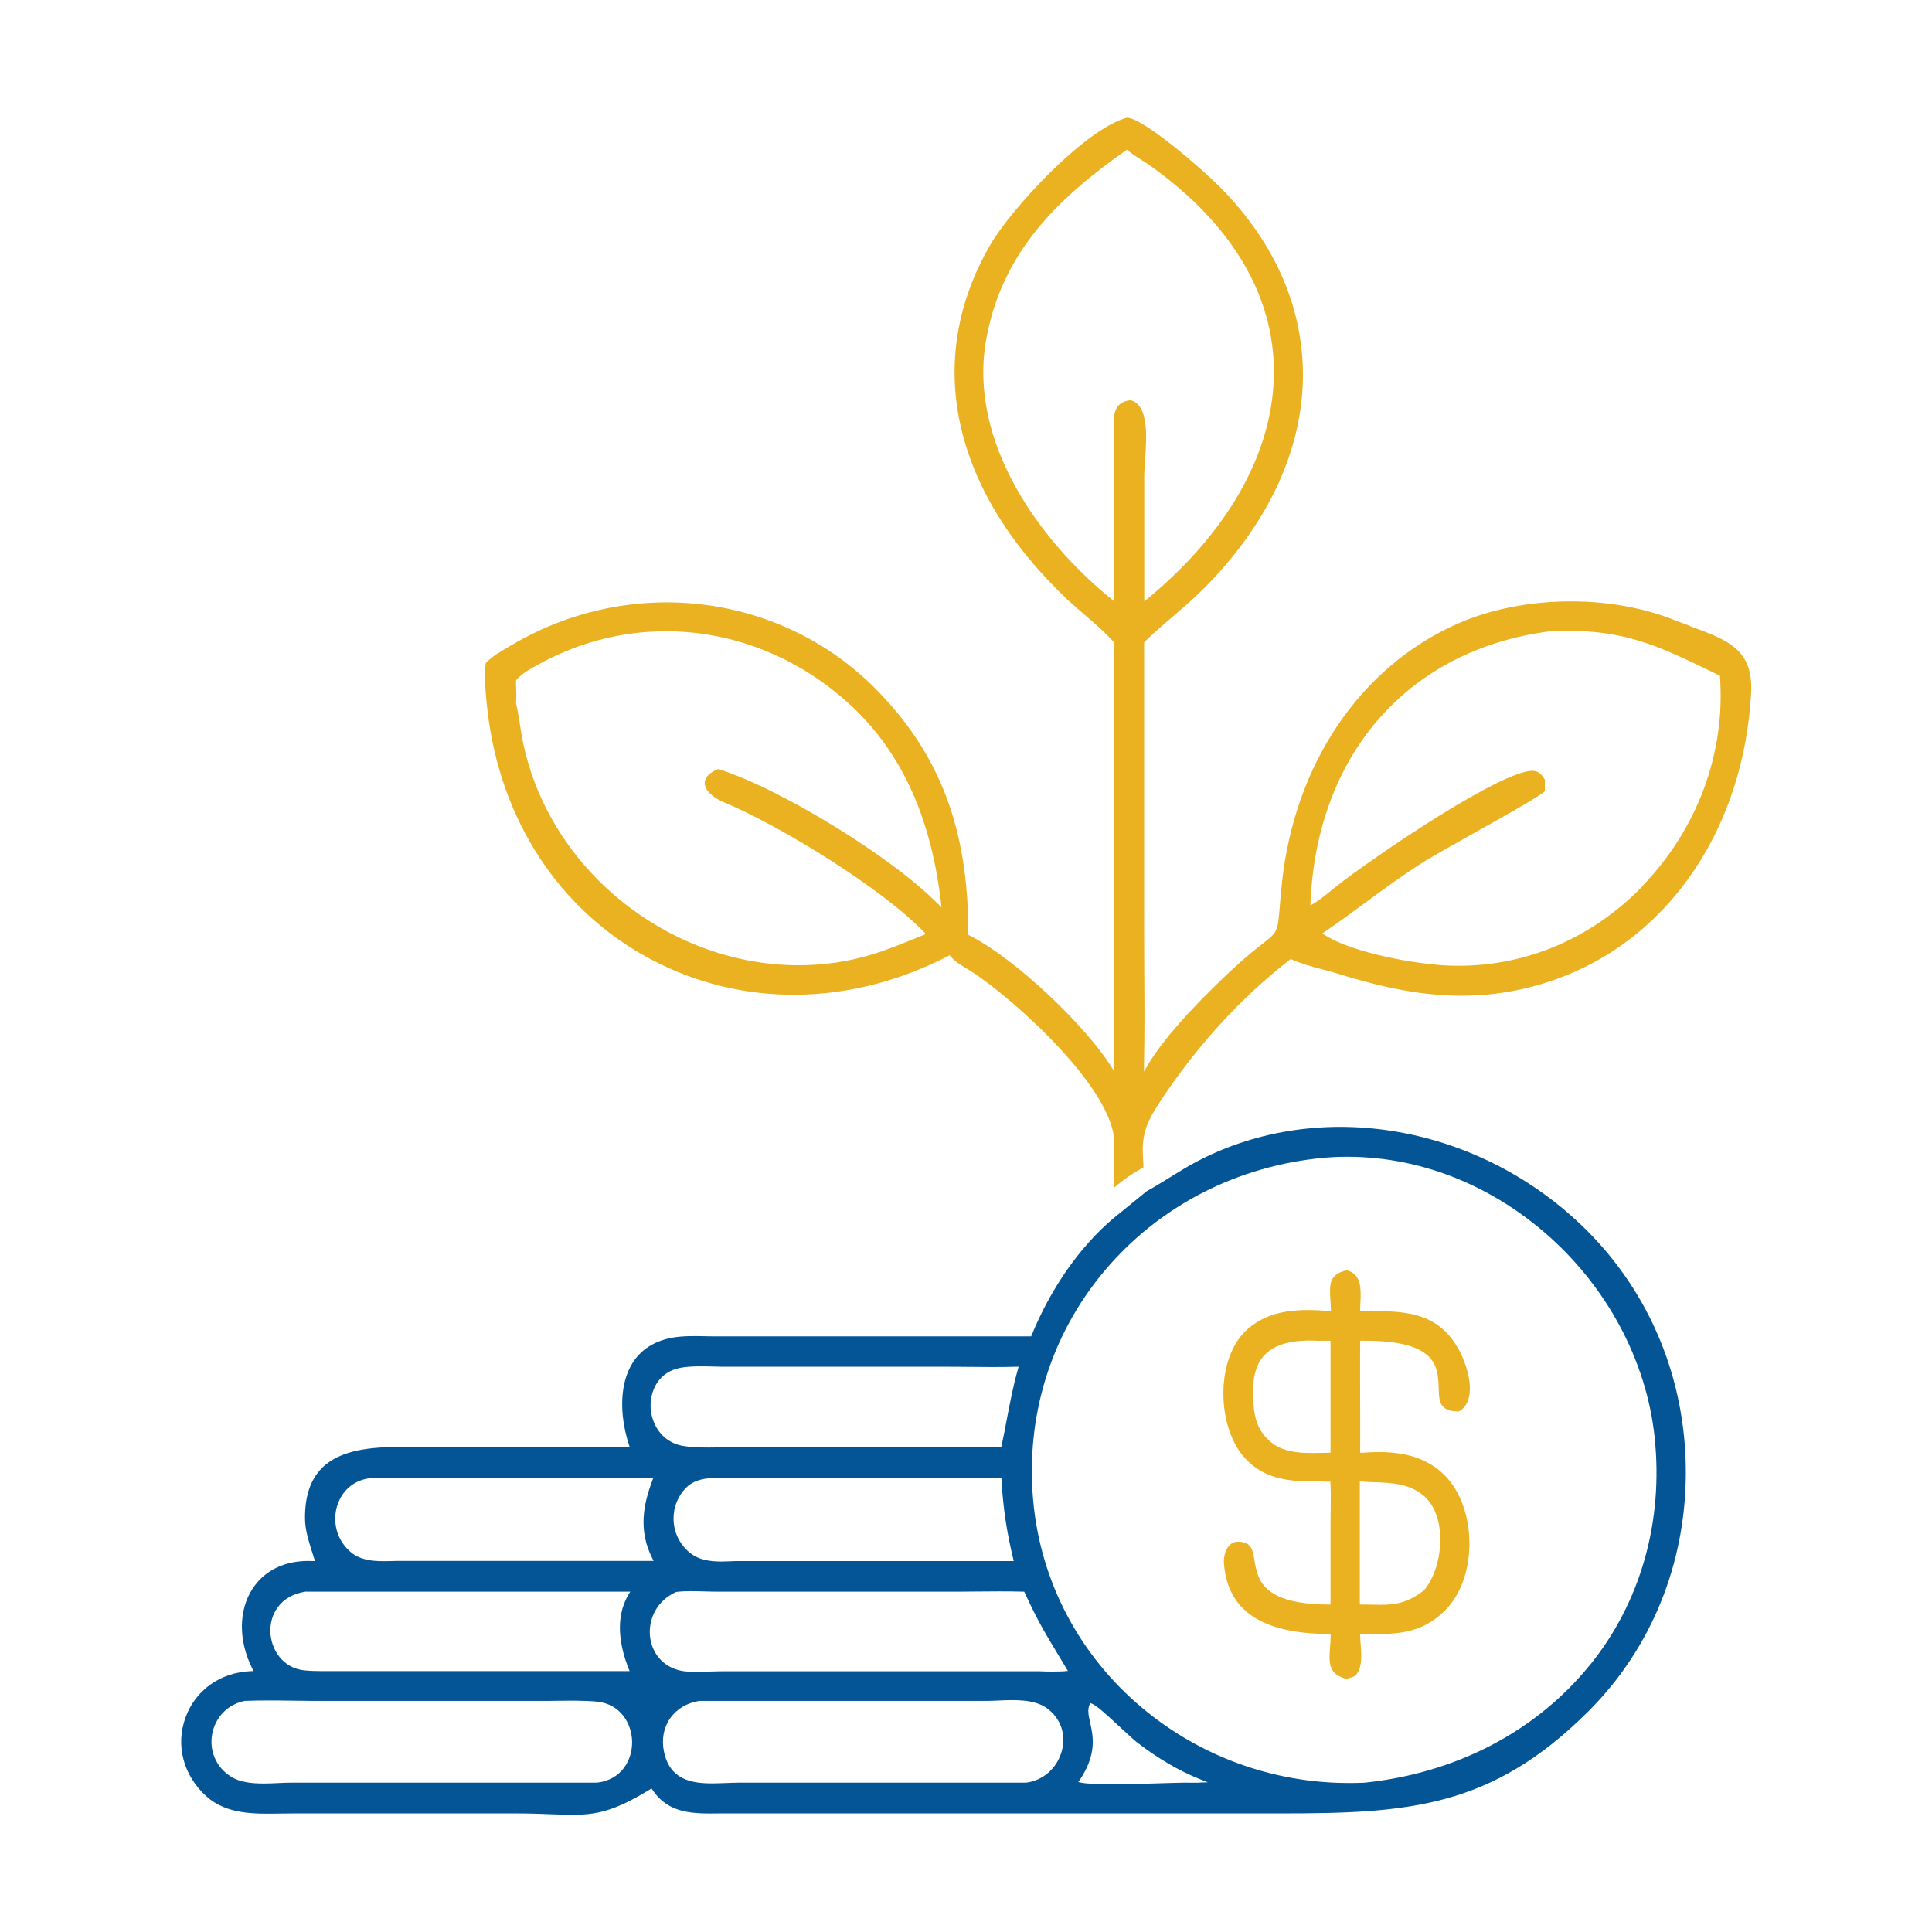<?xml version="1.0" encoding="UTF-8"?>
<svg id="Layer_1" xmlns="http://www.w3.org/2000/svg" version="1.1" viewBox="0 0 159 159">
  <!-- Generator: Adobe Illustrator 29.5.1, SVG Export Plug-In . SVG Version: 2.1.0 Build 141)  -->
  <defs>
    <style>
      .st0 {
        fill: #eab120;
      }

      .st1 {
        fill: #035595;
      }
    </style>
  </defs>
  <path class="st0" d="M139.03,51.49c-.46-.17-.94-.34-1.44-.54-5.35-2.08-12.44-1.92-17.64.38-8.03,3.56-13.43,11.57-14.46,21.43-.08.78-.13,1.39-.17,1.88-.17,2.02-.17,2.06-1.4,3.02-.53.41-1.33,1.03-2.49,2.11-1.96,1.82-5.47,5.28-7.01,7.95l-.27.47v-.54c.05-2.56.04-5.16.02-7.68,0-1.28-.01-2.56-.01-3.83v-23.28s.04-.04.04-.04c.75-.74,1.56-1.43,2.34-2.1.84-.72,1.7-1.46,2.49-2.25,10.41-10.41,10.95-23.4,1.37-33.08-1.46-1.47-6.33-5.7-7.66-5.7h0c-3.48.94-9.52,7.5-11.23,10.44-5.52,9.5-3.22,20.13,6.3,29.18.46.43.96.86,1.45,1.28.83.71,1.7,1.45,2.4,2.26l.03.04v.05c.03,2.59.02,5.23.01,7.78,0,1.28-.01,2.57-.01,3.85v23.6l-.26-.42c-2.01-3.22-7.79-8.83-11.66-10.77l-.08-.04v-.09c.02-8.62-2.35-14.85-7.68-20.21-7.79-7.82-20.02-9.32-29.75-3.64l-.33.19c-.69.4-1.41.81-1.96,1.39-.13,1.28.01,2.7.15,3.92,1.05,9,5.93,16.45,13.41,20.43,7.51,4,16.45,3.91,24.52-.26l.1-.05.07.08c.38.43.85.72,1.36,1.03.18.11.36.22.53.33,3.32,2.18,11.63,9.57,11.6,14.06v3.61c.44-.39.91-.74,1.39-1.06.32-.21.66-.4,1-.59,0-.05,0-.12,0-.17-.11-1.79-.18-2.86,1.17-4.94,3.07-4.73,6.74-8.77,10.89-12l.07-.05.08.04c.78.36,1.63.58,2.46.8.43.11.87.23,1.3.36,5.55,1.73,11.66,2.95,18.65.22,8.88-3.47,14.78-12.38,15.39-23.25.21-3.65-1.89-4.41-5.05-5.57ZM77.18,74.38c-3.77-3.85-13.04-9.53-18.07-11.09-.72.29-1.11.69-1.11,1.14,0,.56.58,1.17,1.5,1.56,4.83,2.02,13.12,7.15,16.56,10.73l.14.15-.19.08c-.31.12-.61.25-.92.37-1.12.45-2.27.92-3.45,1.27-1.92.57-3.92.85-5.92.85-4.08,0-8.21-1.16-11.9-3.4-5.69-3.46-9.64-9.01-10.84-15.25-.07-.38-.13-.77-.19-1.15-.09-.58-.18-1.17-.32-1.75v-.02s0-.02,0-.02c.03-.47.02-.95,0-1.42,0-.13,0-.27,0-.4v-.05s.04-.04.04-.04c.47-.53,1.14-.9,1.73-1.22l.13-.07c8.2-4.51,18.14-3.3,25.31,3.09,4.37,3.89,6.91,9.3,7.76,16.53l.05.41-.29-.29ZM93.03,32.94c-1.45.16-1.4,1.34-1.35,2.58,0,.22.02.44.02.65v9.78c0,.35,0,.7,0,1.05-.01.72-.02,1.46.01,2.2v.31s-.23-.2-.23-.2c-5.93-4.8-11.77-12.9-10.34-21.24,1.29-7.55,6.3-12,11.51-15.69l.09-.06.08.07c.37.29.78.56,1.18.81.3.19.6.39.89.6,6.3,4.55,9.74,10.16,9.94,16.23.22,6.69-3.48,13.54-10.43,19.28l-.23.19v-10.32c0-.37.04-.83.07-1.32.13-1.91.31-4.53-1.21-4.93ZM135.23,72.88c-4.12,4.27-9.48,6.6-15.17,6.6-.25,0-.49,0-.74-.01-2.78-.1-8.06-1.06-10.31-2.53l-.18-.12.17-.12c1.16-.79,2.32-1.64,3.43-2.46,1.47-1.08,2.99-2.2,4.57-3.2.59-.4,2.34-1.37,4.18-2.41,2.49-1.39,5.58-3.12,5.96-3.52,0-.24,0-.48,0-.72v-.23c-.2-.32-.42-.61-.8-.7-2.17-.49-13.29,7.05-16.43,9.54-.16.13-.31.25-.47.38-.43.35-.87.72-1.37,1.01l-.22.13v-.26c.55-12.27,8.11-20.82,19.72-22.31h.01c5.84-.27,8.64,1.08,13.29,3.33l.68.33v.08c.46,6.26-1.85,12.52-6.34,17.18Z"/>
  <path class="st1" d="M91.71,100.2l-.05.04c-2.77,2.33-5.17,5.76-6.76,9.65l-.04.09h-26.06c-.27,0-.54,0-.82-.01-.87-.02-1.78-.03-2.6.11-1.53.27-2.67,1-3.37,2.17-.98,1.62-1.07,4.1-.25,6.65l.06.18h-18.78c-2.38,0-5,.19-6.54,1.73-.94.94-1.4,2.28-1.4,4.1,0,.97.28,1.84.57,2.77.06.2.13.4.19.6l.06.19h-.2c-2.17-.1-3.93.72-4.95,2.3-1.15,1.78-1.15,4.29,0,6.56l.1.2h-.22c-2.5.1-4.56,1.55-5.38,3.81-.84,2.29-.18,4.78,1.71,6.49,1.66,1.5,3.95,1.46,6.15,1.42.35,0,.71-.01,1.05-.01h18.4c1.09,0,2,.04,2.8.07,3.09.12,4.5.17,8.12-2.05l.12-.07.08.11c1.32,1.99,3.37,1.97,5.54,1.94h.39s45.61,0,45.61,0h.11c10.51,0,17.38-.43,25.37-8.4,5.18-5.17,8.02-12.16,8.02-19.68,0-7.61-2.91-14.68-8.17-19.92-8.7-8.66-21.88-10.99-32.05-5.66-.76.4-1.51.86-2.23,1.31-.62.38-1.25.78-1.9,1.13M55.99,112.57c.81-.15,1.7-.13,2.57-.11.3,0,.6.02.88.02h6.4s11.79,0,11.79,0c.67,0,1.33,0,2,.01,1.32.01,2.68.03,4.01-.01h.19s-.05.18-.05.18c-.41,1.45-.66,2.78-.93,4.19-.13.68-.26,1.39-.42,2.11l-.02.1h-.1c-.77.08-1.58.06-2.35.04-.37-.01-.74-.02-1.11-.02h-7.06s-10.54,0-10.54,0c-.37,0-.8.01-1.26.02-.53.01-1.09.03-1.63.03-.81,0-1.59-.03-2.19-.14-1.8-.33-2.63-1.95-2.63-3.32,0-1.21.64-2.76,2.45-3.1ZM83.45,128.47h-22.58c-.25,0-.49,0-.74.02-.25,0-.5.02-.75.02-1,0-1.99-.13-2.8-.89-.73-.68-1.14-1.61-1.15-2.61-.01-.98.36-1.89,1.04-2.58.87-.87,2.22-.83,3.41-.79.22,0,.44.01.64.01h17.59c.51,0,1.02,0,1.53,0,.87-.01,1.77-.02,2.65.01h.13s0,.13,0,.13c.13,2.28.44,4.35.97,6.51l.04.17ZM27.77,123.87c.42-1.3,1.48-2.13,2.83-2.23h0s23.16,0,23.16,0l-.07.19c-.69,1.84-1.22,4.04,0,6.43l.1.2h-20.87s0,0,0,0c-.21,0-.43,0-.66.01-.23,0-.46.01-.69.01-.96,0-1.95-.1-2.71-.75-1.12-.94-1.55-2.47-1.09-3.88ZM25.2,130.99h.02s26.65,0,26.65,0l-.13.21c-1.22,2.03-.67,4.46,0,6.14l.08.19h-23.74c-.25,0-.49,0-.74,0-.25,0-.5,0-.75,0-.51,0-1.02-.01-1.52-.06-1.8-.17-2.78-1.73-2.82-3.19-.04-1.31.71-2.97,2.94-3.3ZM49.16,146.71h-25.2s0,0,0,0c-.31,0-.64.01-1,.03-.4.02-.82.04-1.24.04-.99,0-1.98-.1-2.72-.57-1.2-.76-1.79-2.1-1.54-3.49.26-1.41,1.29-2.46,2.68-2.74h.02c1.24-.05,2.52-.04,3.75-.02.62,0,1.23.02,1.84.02h18.92s0,0,0,0c.38,0,.76,0,1.15-.01,1.09-.01,2.22-.03,3.3.07,1.97.19,2.88,1.84,2.9,3.3.02,1.51-.87,3.14-2.89,3.37ZM87.38,144.12c-.39,1.4-1.54,2.42-2.94,2.59h-23.69c-.33,0-.67.02-1.02.03-.36.01-.74.03-1.1.03-1.79,0-3.52-.33-3.99-2.63-.2-.98-.03-1.95.5-2.71.54-.78,1.39-1.29,2.41-1.45h.02s23.66,0,23.66,0c.29,0,.6-.02.92-.03,1.42-.06,3.02-.13,4.09.69,1.08.84,1.51,2.14,1.14,3.48ZM87.66,137.54c-.63.03-1.38.04-2.17,0h-25.83c-.36,0-.72.01-1.08.02-.39,0-.8.02-1.2.02-.25,0-.49,0-.73-.01-1.59-.06-2.81-1.08-3.11-2.59-.27-1.37.28-3.14,2.11-3.97h.04c.73-.09,1.51-.06,2.26-.04.36.01.71.02,1.06.02h19.16c.66,0,1.32,0,1.99-.01,1.33-.01,2.7-.03,4.04.01h.09s.04.08.04.08c1.08,2.36,1.77,3.48,2.9,5.35.17.28.35.58.54.9l.12.2h-.24ZM98.74,146.71c-.36.01-.73,0-1.09,0h-.24c-.31,0-.74.02-1.24.03-1.29.04-3.06.1-4.57.1-1.17,0-2.18-.03-2.66-.14l-.2-.04.12-.17c1.43-2.13,1.1-3.62.86-4.71-.13-.57-.24-1.07-.05-1.5l.05-.12.12.04c.38.13,1.26.93,2.46,2.05.52.48,1.01.94,1.27,1.14,1.74,1.34,3.49,2.36,5.2,3.04l.63.25-.67.02ZM130.84,137.03c-4.42,5.46-11,8.9-18.53,9.68-.42.02-.85.03-1.27.03-6.26,0-12.27-2.18-17.06-6.2-5.17-4.34-8.35-10.4-8.95-17.04-.63-6.91,1.43-13.6,5.81-18.84,4.52-5.41,11-8.75,18.24-9.39h0c6.41-.5,12.81,1.68,18.01,6.14,5.09,4.36,8.4,10.5,9.08,16.85.74,6.95-1.15,13.62-5.33,18.78Z"/>
  <path class="st0" d="M108.94,121.94h.55s0,.13,0,.13c.05.75.03,1.52.02,2.26,0,.35-.01.7-.01,1.05v6.67s-.14,0-.14,0c-5.52-.02-5.86-2.1-6.12-3.62-.15-.92-.25-1.52-1.32-1.55-.01,0-.02,0-.03,0-.28,0-.53.1-.72.31-.38.4-.48,1.06-.44,1.5.3,3.87,3.13,5.76,8.64,5.78h.14s0,.14,0,.14c0,.33-.03.64-.05.95-.09,1.29-.16,2.22,1.36,2.61l.06-.02c.23-.07.45-.13.66-.24.59-.65.51-1.68.44-2.59-.02-.24-.04-.48-.04-.7v-.15s.14,0,.14,0c2.68.04,4.8.07,6.8-1.89,1.28-1.25,2.03-3.25,2.05-5.47.02-2.25-.73-4.37-2-5.66-1.94-1.96-4.54-2.06-6.84-1.89h-.15s0-.14,0-.14c0-1.01,0-2.01,0-3.02,0-1.94-.02-3.95,0-5.92v-.14s.14,0,.14,0c6.2-.06,6.26,2.13,6.32,3.89.03,1.1.06,1.9,1.59,1.93h.07c.39-.21.65-.56.79-1.02.4-1.32-.32-3.19-.75-3.99-1.77-3.28-4.58-3.26-7.83-3.25h-.33s0-.14,0-.14c0-.17,0-.35.02-.54.05-1.16.09-2.36-1.12-2.68-1.48.33-1.43,1.18-1.35,2.47.02.24.03.49.04.74v.15s-.15-.01-.15-.01c-2.33-.17-4.76-.19-6.68,1.47-1.15.99-1.88,2.71-2,4.71-.14,2.31.52,4.57,1.73,5.9,1.8,1.98,4.11,1.97,6.55,1.95ZM111.91,121.92h.15c.33.04.68.05,1.01.06,1.41.05,2.88.1,4.08,1.1.78.65,1.26,1.74,1.36,3.07.14,1.77-.4,3.67-1.33,4.74-1.32,1.02-2.33,1.18-3.55,1.18-.24,0-.49,0-.76-.01-.26,0-.53-.01-.82-.01h-.14v-10.12ZM103.14,114.13c.03-1.19.39-2.12,1.06-2.74.85-.79,2.22-1.14,4.17-1.05h1.13v9.22h-.14c-.21,0-.42,0-.63.01-.26,0-.51.01-.77.01-1.1,0-2.19-.1-3.13-.71-1.64-1.19-1.73-2.78-1.68-4.74Z"/>
</svg>